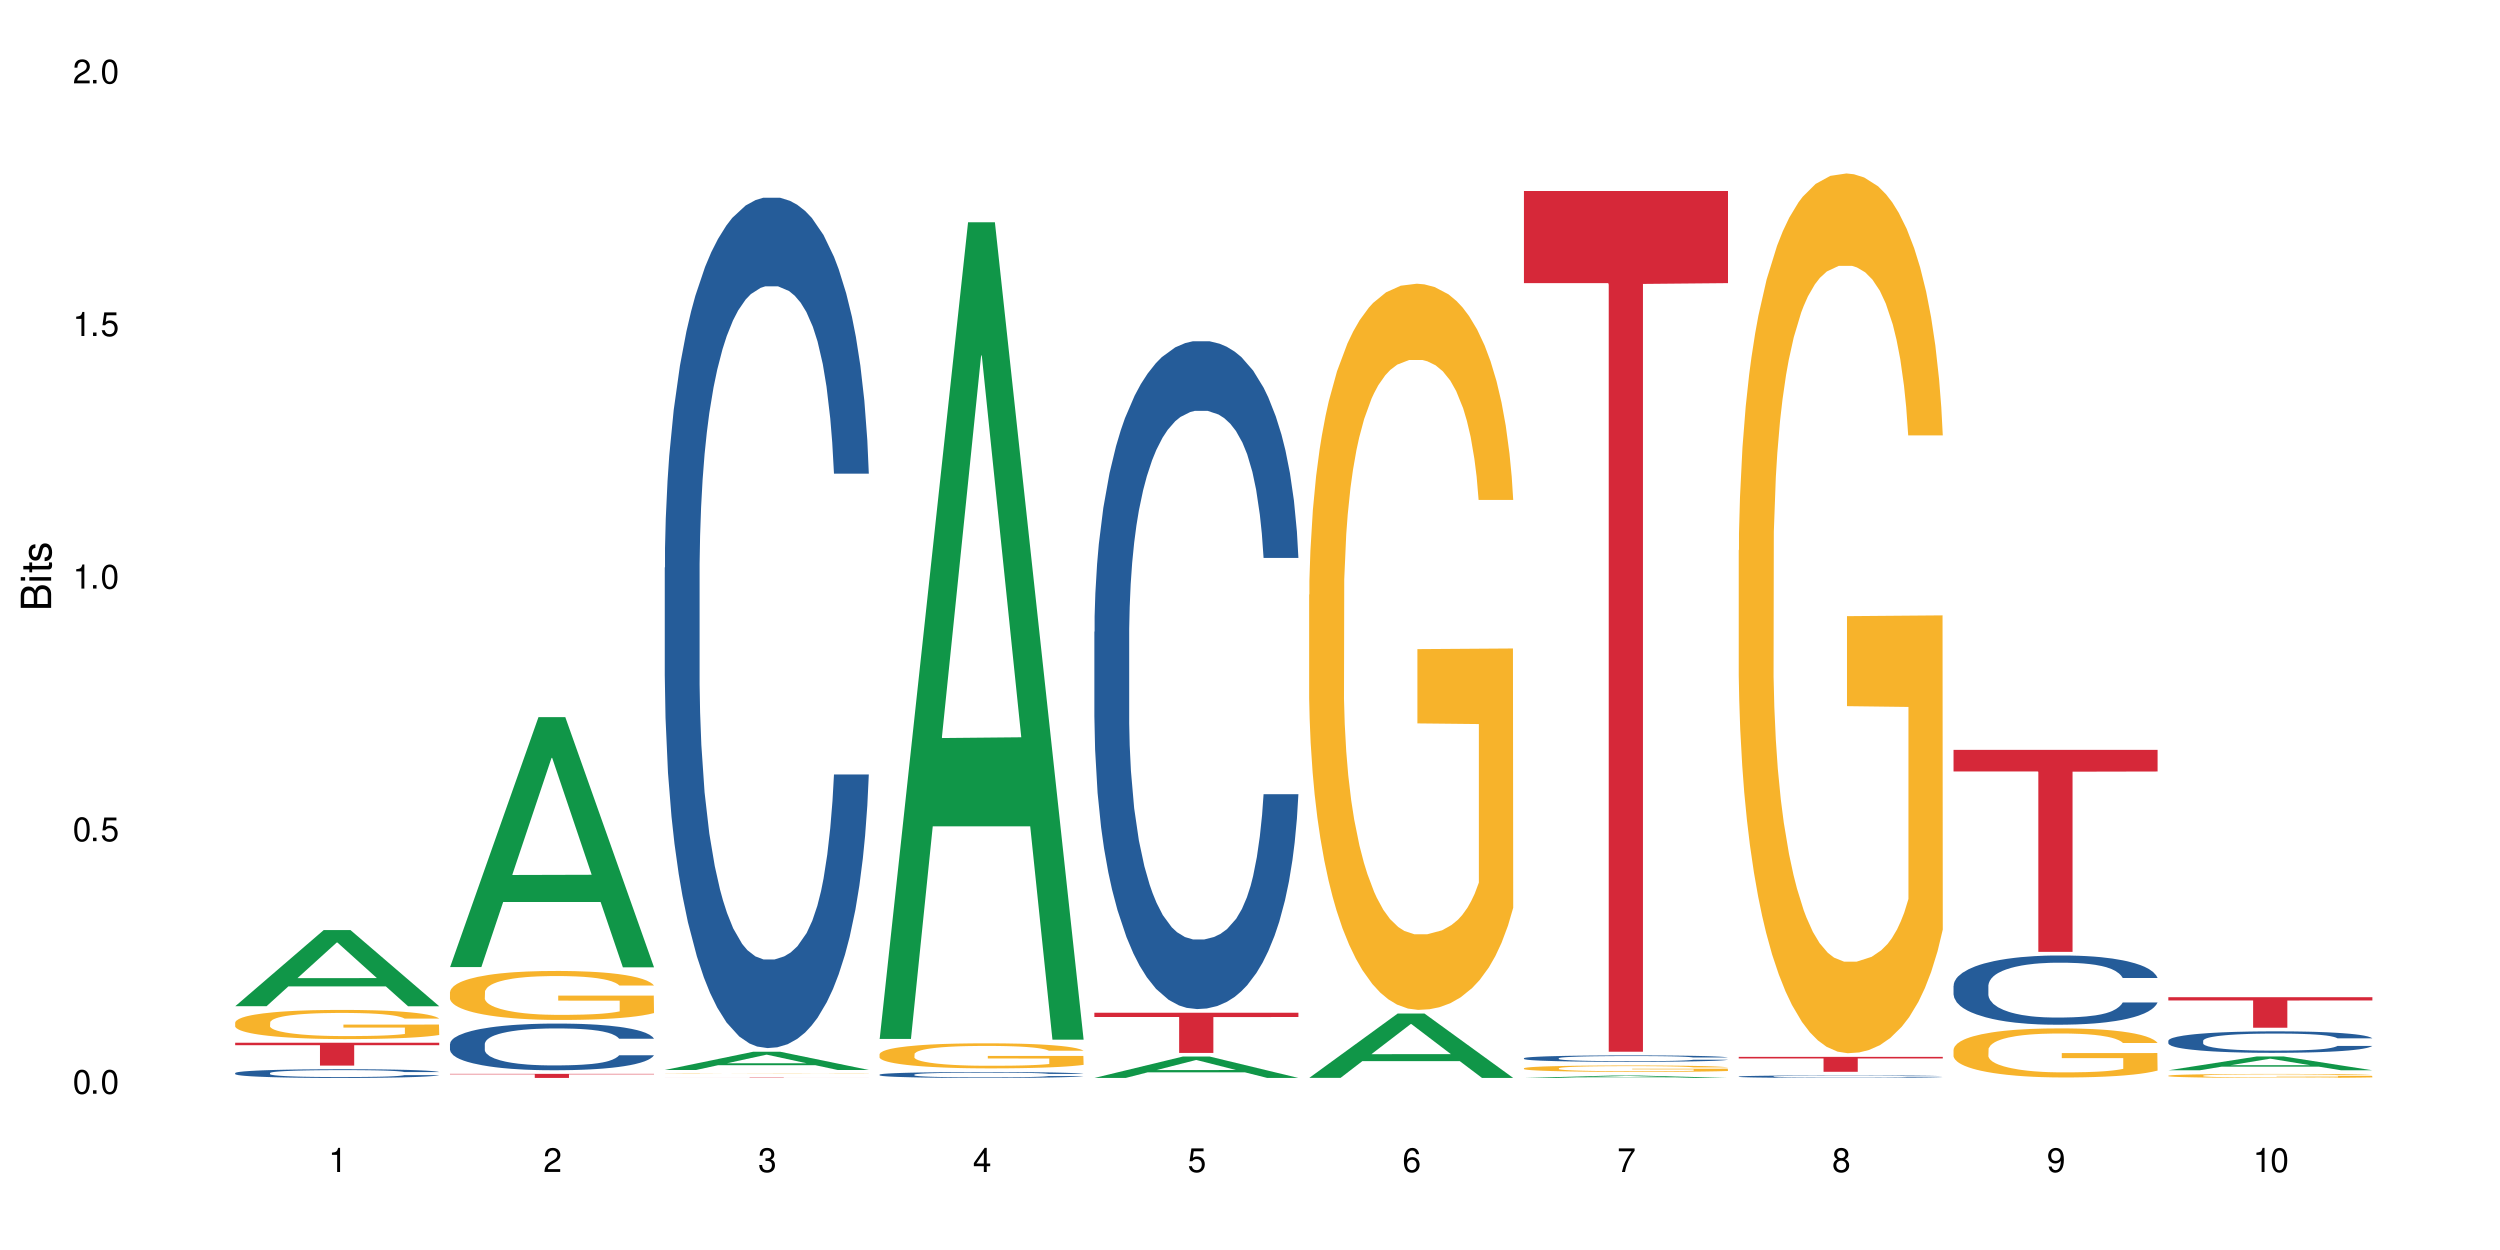 <?xml version="1.0" encoding="UTF-8"?>
<svg xmlns="http://www.w3.org/2000/svg" xmlns:xlink="http://www.w3.org/1999/xlink" width="720" height="360" viewBox="0 0 720 360">
<defs>
<g>
<g id="glyph-0-0">
</g>
<g id="glyph-0-1">
<path d="M 2.641 -6.938 C 2 -6.938 1.422 -6.656 1.078 -6.172 C 0.641 -5.562 0.406 -4.641 0.406 -3.359 C 0.406 -1.016 1.188 0.219 2.641 0.219 C 4.078 0.219 4.859 -1.016 4.859 -3.297 C 4.859 -4.641 4.656 -5.547 4.203 -6.172 C 3.844 -6.656 3.281 -6.938 2.641 -6.938 Z M 2.641 -6.188 C 3.547 -6.188 4 -5.25 4 -3.375 C 4 -1.406 3.562 -0.484 2.625 -0.484 C 1.734 -0.484 1.281 -1.438 1.281 -3.344 C 1.281 -5.25 1.734 -6.188 2.641 -6.188 Z M 2.641 -6.188 "/>
</g>
<g id="glyph-0-2">
<path d="M 1.828 -1 L 0.828 -1 L 0.828 0 L 1.828 0 Z M 1.828 -1 "/>
</g>
<g id="glyph-0-3">
<path d="M 4.562 -6.797 L 1.062 -6.797 L 0.547 -3.094 L 1.328 -3.094 C 1.719 -3.562 2.047 -3.734 2.578 -3.734 C 3.484 -3.734 4.062 -3.109 4.062 -2.094 C 4.062 -1.125 3.484 -0.531 2.578 -0.531 C 1.828 -0.531 1.375 -0.906 1.188 -1.672 L 0.328 -1.672 C 0.453 -1.109 0.547 -0.844 0.75 -0.594 C 1.125 -0.078 1.828 0.219 2.594 0.219 C 3.969 0.219 4.922 -0.781 4.922 -2.219 C 4.922 -3.562 4.031 -4.484 2.719 -4.484 C 2.25 -4.484 1.859 -4.359 1.469 -4.062 L 1.734 -5.969 L 4.562 -5.969 Z M 4.562 -6.797 "/>
</g>
<g id="glyph-0-4">
<path d="M 2.484 -4.938 L 2.484 0 L 3.328 0 L 3.328 -6.938 L 2.766 -6.938 C 2.469 -5.875 2.281 -5.734 0.984 -5.562 L 0.984 -4.938 Z M 2.484 -4.938 "/>
</g>
<g id="glyph-0-5">
<path d="M 4.859 -0.828 L 1.281 -0.828 C 1.359 -1.406 1.672 -1.781 2.5 -2.281 L 3.469 -2.828 C 4.406 -3.344 4.906 -4.062 4.906 -4.906 C 4.906 -5.484 4.672 -6.031 4.266 -6.406 C 3.859 -6.766 3.375 -6.938 2.719 -6.938 C 1.859 -6.938 1.219 -6.625 0.844 -6.031 C 0.609 -5.672 0.5 -5.234 0.484 -4.531 L 1.328 -4.531 C 1.359 -5.016 1.406 -5.281 1.531 -5.516 C 1.75 -5.938 2.188 -6.203 2.703 -6.203 C 3.469 -6.203 4.031 -5.641 4.031 -4.891 C 4.031 -4.344 3.719 -3.859 3.125 -3.516 L 2.234 -3 C 0.812 -2.172 0.406 -1.531 0.328 -0.016 L 4.859 -0.016 Z M 4.859 -0.828 "/>
</g>
<g id="glyph-0-6">
<path d="M 2.125 -3.188 L 2.578 -3.188 C 3.5 -3.188 3.984 -2.766 3.984 -1.922 C 3.984 -1.062 3.469 -0.531 2.594 -0.531 C 1.656 -0.531 1.203 -1 1.156 -2.016 L 0.312 -2.016 C 0.344 -1.453 0.438 -1.094 0.609 -0.781 C 0.953 -0.109 1.625 0.219 2.547 0.219 C 3.953 0.219 4.859 -0.625 4.859 -1.938 C 4.859 -2.828 4.516 -3.297 3.703 -3.594 C 4.344 -3.844 4.656 -4.328 4.656 -5.031 C 4.656 -6.219 3.875 -6.938 2.578 -6.938 C 1.203 -6.938 0.484 -6.172 0.453 -4.703 L 1.297 -4.703 C 1.312 -5.125 1.344 -5.359 1.453 -5.578 C 1.641 -5.969 2.062 -6.203 2.594 -6.203 C 3.344 -6.203 3.797 -5.75 3.797 -5 C 3.797 -4.516 3.609 -4.219 3.25 -4.047 C 3.016 -3.953 2.703 -3.922 2.125 -3.906 Z M 2.125 -3.188 "/>
</g>
<g id="glyph-0-7">
<path d="M 3.141 -1.672 L 3.141 0 L 3.984 0 L 3.984 -1.672 L 4.984 -1.672 L 4.984 -2.438 L 3.984 -2.438 L 3.984 -6.938 L 3.359 -6.938 L 0.266 -2.578 L 0.266 -1.672 Z M 3.141 -2.438 L 1 -2.438 L 3.141 -5.5 Z M 3.141 -2.438 "/>
</g>
<g id="glyph-0-8">
<path d="M 4.781 -5.125 C 4.609 -6.266 3.891 -6.938 2.844 -6.938 C 2.094 -6.938 1.422 -6.578 1.031 -5.953 C 0.594 -5.266 0.406 -4.422 0.406 -3.172 C 0.406 -2 0.578 -1.25 0.984 -0.641 C 1.359 -0.078 1.953 0.219 2.703 0.219 C 3.984 0.219 4.922 -0.75 4.922 -2.094 C 4.922 -3.375 4.062 -4.281 2.844 -4.281 C 2.172 -4.281 1.641 -4.031 1.281 -3.516 C 1.281 -5.234 1.828 -6.188 2.797 -6.188 C 3.391 -6.188 3.797 -5.797 3.938 -5.125 Z M 2.734 -3.531 C 3.547 -3.531 4.062 -2.953 4.062 -2.031 C 4.062 -1.156 3.484 -0.531 2.703 -0.531 C 1.922 -0.531 1.328 -1.188 1.328 -2.078 C 1.328 -2.938 1.906 -3.531 2.734 -3.531 Z M 2.734 -3.531 "/>
</g>
<g id="glyph-0-9">
<path d="M 4.984 -6.797 L 0.438 -6.797 L 0.438 -5.969 L 4.109 -5.969 C 2.5 -3.656 1.828 -2.234 1.328 0 L 2.219 0 C 2.594 -2.172 3.453 -4.047 4.984 -6.094 Z M 4.984 -6.797 "/>
</g>
<g id="glyph-0-10">
<path d="M 3.75 -3.656 C 4.469 -4.094 4.688 -4.438 4.688 -5.078 C 4.688 -6.172 3.844 -6.938 2.641 -6.938 C 1.438 -6.938 0.594 -6.172 0.594 -5.094 C 0.594 -4.438 0.812 -4.094 1.516 -3.656 C 0.734 -3.266 0.359 -2.703 0.359 -1.922 C 0.359 -0.656 1.281 0.219 2.641 0.219 C 3.984 0.219 4.922 -0.656 4.922 -1.922 C 4.922 -2.703 4.531 -3.266 3.75 -3.656 Z M 2.641 -6.188 C 3.359 -6.188 3.812 -5.75 3.812 -5.062 C 3.812 -4.406 3.344 -3.984 2.641 -3.984 C 1.922 -3.984 1.453 -4.406 1.453 -5.078 C 1.453 -5.75 1.922 -6.188 2.641 -6.188 Z M 2.641 -3.266 C 3.484 -3.266 4.062 -2.719 4.062 -1.906 C 4.062 -1.078 3.484 -0.531 2.625 -0.531 C 1.797 -0.531 1.219 -1.094 1.219 -1.906 C 1.219 -2.719 1.781 -3.266 2.641 -3.266 Z M 2.641 -3.266 "/>
</g>
<g id="glyph-0-11">
<path d="M 0.516 -1.578 C 0.672 -0.453 1.406 0.219 2.438 0.219 C 3.188 0.219 3.859 -0.141 4.266 -0.766 C 4.688 -1.453 4.891 -2.297 4.891 -3.547 C 4.891 -4.719 4.703 -5.453 4.312 -6.078 C 3.938 -6.641 3.344 -6.938 2.594 -6.938 C 1.297 -6.938 0.359 -5.969 0.359 -4.625 C 0.359 -3.344 1.234 -2.453 2.453 -2.453 C 3.094 -2.453 3.578 -2.672 4.016 -3.203 C 4 -1.484 3.469 -0.531 2.5 -0.531 C 1.906 -0.531 1.484 -0.906 1.359 -1.578 Z M 2.578 -6.203 C 3.375 -6.203 3.969 -5.531 3.969 -4.641 C 3.969 -3.797 3.391 -3.188 2.547 -3.188 C 1.734 -3.188 1.234 -3.766 1.234 -4.688 C 1.234 -5.562 1.797 -6.203 2.578 -6.203 Z M 2.578 -6.203 "/>
</g>
<g id="glyph-1-0">
</g>
<g id="glyph-1-1">
<path d="M 0 -0.953 L 0 -4.891 C 0 -5.719 -0.234 -6.344 -0.734 -6.797 C -1.188 -7.234 -1.812 -7.469 -2.5 -7.469 C -3.547 -7.469 -4.188 -7 -4.625 -5.875 C -4.984 -6.688 -5.625 -7.094 -6.531 -7.094 C -7.172 -7.094 -7.734 -6.859 -8.141 -6.391 C -8.562 -5.922 -8.75 -5.344 -8.75 -4.5 L -8.75 -0.953 Z M -4.984 -2.062 L -7.766 -2.062 L -7.766 -4.219 C -7.766 -4.844 -7.688 -5.203 -7.453 -5.5 C -7.219 -5.812 -6.859 -5.969 -6.375 -5.969 C -5.891 -5.969 -5.531 -5.812 -5.297 -5.5 C -5.062 -5.203 -4.984 -4.844 -4.984 -4.219 Z M -0.984 -2.062 L -4 -2.062 L -4 -4.781 C -4 -5.766 -3.438 -6.359 -2.484 -6.359 C -1.547 -6.359 -0.984 -5.766 -0.984 -4.781 Z M -0.984 -2.062 "/>
</g>
<g id="glyph-1-2">
<path d="M -6.281 -1.797 L -6.281 -0.797 L 0 -0.797 L 0 -1.797 Z M -8.75 -1.797 L -8.75 -0.797 L -7.484 -0.797 L -7.484 -1.797 Z M -8.75 -1.797 "/>
</g>
<g id="glyph-1-3">
<path d="M -6.281 -3.047 L -6.281 -2.016 L -8.016 -2.016 L -8.016 -1.016 L -6.281 -1.016 L -6.281 -0.172 L -5.469 -0.172 L -5.469 -1.016 L -0.719 -1.016 C -0.078 -1.016 0.281 -1.453 0.281 -2.234 C 0.281 -2.5 0.25 -2.719 0.188 -3.047 L -0.641 -3.047 C -0.609 -2.906 -0.594 -2.766 -0.594 -2.562 C -0.594 -2.141 -0.719 -2.016 -1.156 -2.016 L -5.469 -2.016 L -5.469 -3.047 Z M -6.281 -3.047 "/>
</g>
<g id="glyph-1-4">
<path d="M -4.531 -5.25 C -5.766 -5.25 -6.469 -4.422 -6.469 -2.969 C -6.469 -1.516 -5.719 -0.562 -4.547 -0.562 C -3.562 -0.562 -3.094 -1.062 -2.734 -2.562 L -2.516 -3.484 C -2.344 -4.188 -2.094 -4.469 -1.641 -4.469 C -1.047 -4.469 -0.641 -3.875 -0.641 -3 C -0.641 -2.453 -0.797 -2 -1.062 -1.75 C -1.25 -1.594 -1.422 -1.531 -1.875 -1.469 L -1.875 -0.406 C -0.422 -0.453 0.281 -1.266 0.281 -2.922 C 0.281 -4.5 -0.5 -5.516 -1.719 -5.516 C -2.656 -5.516 -3.172 -4.984 -3.469 -3.734 L -3.703 -2.766 C -3.891 -1.953 -4.156 -1.609 -4.594 -1.609 C -5.188 -1.609 -5.547 -2.125 -5.547 -2.938 C -5.547 -3.75 -5.203 -4.172 -4.531 -4.203 Z M -4.531 -5.25 "/>
</g>
</g>
</defs>
<rect x="-72" y="-36" width="864" height="432" fill="rgb(100%, 100%, 100%)" fill-opacity="1"/>
<path fill-rule="nonzero" fill="rgb(6.275%, 58.824%, 28.235%)" fill-opacity="1" d="M 67.73 289.785 L 67.793 289.762 L 93.223 267.867 L 100.945 267.867 L 126.5 289.805 L 117.52 289.805 L 111.117 284.078 L 83.051 284.078 L 76.773 289.785 L 67.73 289.785 L 85.75 281.711 L 108.543 281.688 L 97.176 271.449 L 97.051 271.43 L 96.926 271.492 L 85.688 281.688 L 85.75 281.711 Z M 67.73 289.785 "/>
<path fill-rule="nonzero" fill="rgb(14.51%, 36.078%, 60%)" fill-opacity="1" d="M 67.73 309.031 L 67.801 309.027 L 67.801 308.973 L 68.02 308.887 L 68.52 308.773 L 69.02 308.699 L 70.312 308.562 L 72.102 308.434 L 73.965 308.332 L 75.328 308.273 L 76.547 308.227 L 79.34 308.141 L 81.133 308.098 L 83.066 308.059 L 85.434 308.02 L 87.152 307.996 L 91.023 307.961 L 93.891 307.945 L 96.113 307.938 L 100.914 307.938 L 103.781 307.945 L 105.859 307.957 L 108.152 307.977 L 110.086 307.996 L 113.457 308.047 L 116.465 308.113 L 117.828 308.148 L 119.977 308.219 L 121.625 308.289 L 122.773 308.348 L 124.062 308.434 L 125.207 308.535 L 126.07 308.652 L 126.5 308.754 L 116.465 308.754 L 115.965 308.66 L 115.391 308.59 L 114.316 308.496 L 113.238 308.43 L 111.734 308.363 L 110.375 308.316 L 108.512 308.273 L 106.863 308.246 L 105.141 308.227 L 103.492 308.211 L 100.34 308.199 L 96.684 308.199 L 95.324 308.203 L 92.527 308.223 L 91.023 308.238 L 88.871 308.27 L 87.367 308.301 L 85.578 308.344 L 84.359 308.383 L 82.852 308.445 L 81.777 308.496 L 80.559 308.574 L 79.844 308.629 L 79.199 308.695 L 78.625 308.77 L 78.195 308.852 L 77.906 308.938 L 77.766 309.02 L 77.766 309.375 L 77.906 309.457 L 78.266 309.555 L 79.199 309.695 L 80.559 309.816 L 82.137 309.914 L 83.641 309.98 L 84.5 310.012 L 85.648 310.051 L 87.441 310.098 L 90.02 310.141 L 91.523 310.16 L 93.816 310.18 L 96.184 310.188 L 99.336 310.188 L 102.133 310.18 L 103.996 310.168 L 105.93 310.148 L 108.582 310.109 L 110.23 310.074 L 111.664 310.031 L 112.738 309.984 L 113.457 309.949 L 114.531 309.879 L 115.391 309.801 L 116.035 309.719 L 116.465 309.641 L 126.5 309.641 L 126.07 309.734 L 125.422 309.824 L 124.777 309.891 L 123.777 309.969 L 122.629 310.043 L 120.98 310.121 L 119.617 310.176 L 117.828 310.23 L 116.18 310.277 L 114.387 310.316 L 111.734 310.359 L 110.016 310.383 L 108.152 310.402 L 105.93 310.422 L 103.137 310.438 L 100.125 310.449 L 97.328 310.449 L 94.32 310.445 L 92.098 310.438 L 89.16 310.414 L 85.504 310.375 L 82.852 310.332 L 80.773 310.285 L 78.984 310.242 L 76.977 310.18 L 74.395 310.078 L 72.82 310 L 71.746 309.934 L 70.527 309.848 L 69.664 309.766 L 68.664 309.637 L 67.945 309.473 L 67.73 309.348 Z M 67.73 309.031 "/>
<path fill-rule="nonzero" fill="rgb(96.863%, 70.196%, 16.863%)" fill-opacity="1" d="M 67.73 294.453 L 67.801 294.445 L 67.801 294.293 L 68.09 293.945 L 68.805 293.469 L 69.738 293.078 L 70.742 292.77 L 71.387 292.609 L 72.461 292.379 L 73.395 292.211 L 75.758 291.863 L 78.77 291.543 L 80.418 291.402 L 82.281 291.273 L 84.93 291.129 L 86.148 291.074 L 89.875 290.949 L 94.105 290.875 L 98.762 290.852 L 100.914 290.859 L 103.852 290.891 L 107.863 290.973 L 110.16 291.051 L 111.949 291.129 L 113.812 291.227 L 116.105 291.383 L 118.258 291.566 L 119.977 291.75 L 121.695 291.98 L 123.129 292.227 L 124.348 292.496 L 125.422 292.816 L 126.07 293.086 L 126.5 293.355 L 116.535 293.355 L 115.965 293.086 L 115.32 292.879 L 114.242 292.625 L 113.168 292.441 L 112.094 292.297 L 110.086 292.094 L 108.367 291.973 L 106.215 291.863 L 104.137 291.797 L 101.773 291.75 L 100.34 291.734 L 96.543 291.734 L 93.102 291.789 L 91.094 291.848 L 89.66 291.91 L 87.656 292.027 L 86.438 292.117 L 85.719 292.18 L 83.57 292.418 L 82.137 292.633 L 81.348 292.777 L 80.344 293.008 L 79.629 293.219 L 78.84 293.523 L 78.41 293.754 L 77.836 294.277 L 77.766 295.66 L 77.98 295.953 L 78.41 296.266 L 78.984 296.543 L 79.844 296.836 L 80.703 297.059 L 82.207 297.359 L 83.496 297.559 L 84.5 297.688 L 86.438 297.895 L 87.227 297.965 L 89.09 298.102 L 91.023 298.211 L 93.387 298.301 L 95.18 298.348 L 98.047 298.387 L 101.703 298.387 L 106 298.34 L 108.727 298.281 L 110.59 298.219 L 111.809 298.164 L 113.312 298.078 L 114.387 298.004 L 115.391 297.918 L 116.609 297.789 L 116.609 295.953 L 98.906 295.945 L 98.906 295.082 L 126.426 295.074 L 126.5 298.078 L 124.992 298.289 L 123.129 298.488 L 121.34 298.641 L 119.477 298.77 L 116.824 298.918 L 114.672 299.008 L 111.375 299.117 L 108.367 299.188 L 105.215 299.23 L 102.418 299.254 L 99.121 299.262 L 96.184 299.246 L 93.031 299.203 L 90.52 299.141 L 88.227 299.062 L 85.934 298.965 L 83.066 298.801 L 81.203 298.672 L 79.27 298.512 L 77.336 298.316 L 75.613 298.109 L 74.469 297.949 L 73.32 297.766 L 72.102 297.535 L 70.957 297.273 L 70.098 297.035 L 69.309 296.766 L 68.734 296.512 L 68.16 296.168 L 67.875 295.891 L 67.73 295.652 Z M 67.73 294.453 "/>
<path fill-rule="nonzero" fill="rgb(83.922%, 15.686%, 22.353%)" fill-opacity="1" d="M 67.73 300.309 L 126.5 300.309 L 126.5 301.012 L 102.008 301.02 L 102.008 306.891 L 92.152 306.891 L 92.152 301.027 L 92.008 301.012 L 67.73 301.012 Z M 67.73 300.309 "/>
<path fill-rule="nonzero" fill="rgb(6.275%, 58.824%, 28.235%)" fill-opacity="1" d="M 129.594 278.52 L 129.656 278.449 L 155.082 206.531 L 162.805 206.531 L 188.359 278.586 L 179.383 278.586 L 172.977 259.777 L 144.91 259.777 L 138.633 278.52 L 129.594 278.52 L 147.613 251.996 L 170.402 251.93 L 159.039 218.305 L 158.914 218.234 L 158.789 218.438 L 147.547 251.93 L 147.613 251.996 Z M 129.594 278.52 "/>
<path fill-rule="nonzero" fill="rgb(14.51%, 36.078%, 60%)" fill-opacity="1" d="M 129.594 300.645 L 129.664 300.633 L 129.664 300.336 L 129.879 299.871 L 130.379 299.281 L 130.883 298.875 L 132.172 298.152 L 133.965 297.449 L 135.828 296.91 L 137.188 296.59 L 138.406 296.344 L 141.203 295.891 L 142.992 295.656 L 144.93 295.449 L 147.293 295.238 L 149.016 295.117 L 152.883 294.922 L 155.75 294.836 L 157.973 294.797 L 162.773 294.797 L 165.641 294.848 L 167.719 294.906 L 170.012 295.008 L 171.949 295.117 L 175.316 295.387 L 178.324 295.73 L 179.688 295.926 L 181.836 296.309 L 183.484 296.676 L 184.633 296.996 L 185.922 297.449 L 187.07 298.004 L 187.93 298.629 L 188.359 299.156 L 178.324 299.156 L 177.824 298.668 L 177.25 298.285 L 176.176 297.781 L 175.102 297.426 L 173.598 297.07 L 172.234 296.836 L 170.371 296.602 L 168.723 296.457 L 167.004 296.344 L 165.355 296.27 L 162.199 296.199 L 158.547 296.199 L 157.184 296.223 L 154.391 296.32 L 152.883 296.406 L 150.734 296.578 L 149.23 296.738 L 147.438 296.984 L 146.219 297.191 L 144.715 297.512 L 143.641 297.793 L 142.422 298.199 L 141.703 298.508 L 141.059 298.852 L 140.484 299.258 L 140.055 299.688 L 139.77 300.141 L 139.625 300.582 L 139.625 302.488 L 139.77 302.93 L 140.129 303.445 L 141.059 304.195 L 142.422 304.844 L 143.996 305.359 L 145.504 305.73 L 146.363 305.902 L 147.508 306.098 L 149.301 306.344 L 151.879 306.59 L 153.387 306.688 L 155.68 306.785 L 158.043 306.836 L 161.199 306.836 L 163.992 306.785 L 165.855 306.723 L 167.789 306.625 L 170.441 306.418 L 172.09 306.219 L 173.523 305.988 L 174.598 305.754 L 175.316 305.559 L 176.391 305.176 L 177.25 304.758 L 177.895 304.328 L 178.324 303.91 L 188.359 303.91 L 187.93 304.402 L 187.285 304.883 L 186.641 305.238 L 185.637 305.668 L 184.488 306.047 L 182.84 306.477 L 181.48 306.762 L 179.688 307.066 L 178.039 307.301 L 176.246 307.512 L 173.598 307.758 L 171.875 307.879 L 170.012 307.988 L 167.789 308.086 L 164.996 308.172 L 161.984 308.223 L 159.191 308.234 L 156.18 308.211 L 153.957 308.16 L 151.02 308.051 L 147.367 307.828 L 144.715 307.598 L 142.637 307.363 L 140.844 307.117 L 138.836 306.785 L 136.258 306.246 L 134.68 305.828 L 133.605 305.484 L 132.387 305.004 L 131.527 304.574 L 130.523 303.887 L 129.809 303.016 L 129.594 302.34 Z M 129.594 300.645 "/>
<path fill-rule="nonzero" fill="rgb(96.863%, 70.196%, 16.863%)" fill-opacity="1" d="M 129.594 285.68 L 129.664 285.668 L 129.664 285.41 L 129.949 284.828 L 130.668 284.027 L 131.598 283.371 L 132.602 282.855 L 133.246 282.586 L 134.32 282.199 L 135.254 281.914 L 137.617 281.332 L 140.629 280.793 L 142.277 280.559 L 144.141 280.34 L 146.793 280.098 L 148.012 280.004 L 151.738 279.801 L 155.965 279.672 L 160.625 279.633 L 162.773 279.645 L 165.711 279.695 L 169.727 279.84 L 172.02 279.969 L 173.812 280.098 L 175.676 280.262 L 177.969 280.52 L 180.117 280.832 L 181.836 281.141 L 183.559 281.527 L 184.992 281.941 L 186.211 282.391 L 187.285 282.934 L 187.93 283.383 L 188.359 283.836 L 178.398 283.836 L 177.824 283.383 L 177.18 283.035 L 176.105 282.609 L 175.031 282.301 L 173.953 282.055 L 171.949 281.719 L 170.227 281.516 L 168.078 281.332 L 166 281.219 L 163.633 281.141 L 162.199 281.113 L 158.402 281.113 L 154.961 281.203 L 152.957 281.309 L 151.523 281.41 L 149.516 281.605 L 148.297 281.758 L 147.582 281.863 L 145.43 282.262 L 143.996 282.625 L 143.207 282.867 L 142.207 283.254 L 141.488 283.602 L 140.699 284.117 L 140.27 284.504 L 139.695 285.383 L 139.625 287.703 L 139.84 288.195 L 140.27 288.723 L 140.844 289.188 L 141.703 289.676 L 142.562 290.051 L 144.07 290.555 L 145.359 290.887 L 146.363 291.109 L 148.297 291.457 L 149.086 291.57 L 150.949 291.805 L 152.883 291.984 L 155.25 292.141 L 157.039 292.215 L 159.906 292.281 L 163.562 292.281 L 167.863 292.203 L 170.586 292.102 L 172.449 291.996 L 173.668 291.906 L 175.172 291.766 L 176.246 291.637 L 177.25 291.496 L 178.469 291.273 L 178.469 288.195 L 160.766 288.18 L 160.766 286.738 L 188.289 286.723 L 188.359 291.766 L 186.855 292.113 L 184.992 292.449 L 183.199 292.707 L 181.336 292.926 L 178.684 293.172 L 176.535 293.324 L 173.238 293.508 L 170.227 293.621 L 167.074 293.699 L 164.277 293.738 L 160.984 293.75 L 158.043 293.727 L 154.891 293.648 L 152.383 293.543 L 150.09 293.414 L 147.797 293.25 L 144.93 292.977 L 143.066 292.758 L 141.129 292.488 L 139.195 292.164 L 137.477 291.816 L 136.328 291.547 L 135.184 291.238 L 133.965 290.852 L 132.816 290.41 L 131.957 290.012 L 131.168 289.559 L 130.594 289.137 L 130.023 288.555 L 129.734 288.09 L 129.594 287.691 Z M 129.594 285.68 "/>
<path fill-rule="nonzero" fill="rgb(83.922%, 15.686%, 22.353%)" fill-opacity="1" d="M 129.594 309.281 L 188.359 309.281 L 188.359 309.406 L 163.867 309.406 L 163.867 310.449 L 154.012 310.449 L 154.012 309.41 L 153.871 309.406 L 129.594 309.406 Z M 129.594 309.281 "/>
<path fill-rule="nonzero" fill="rgb(6.275%, 58.824%, 28.235%)" fill-opacity="1" d="M 191.453 308.152 L 191.516 308.148 L 216.945 302.895 L 224.668 302.895 L 250.219 308.156 L 241.242 308.156 L 234.84 306.785 L 206.773 306.785 L 200.492 308.152 L 191.453 308.152 L 209.473 306.215 L 232.266 306.211 L 220.898 303.758 L 220.773 303.75 L 220.648 303.766 L 209.41 306.211 L 209.473 306.215 Z M 191.453 308.152 "/>
<path fill-rule="nonzero" fill="rgb(14.51%, 36.078%, 60%)" fill-opacity="1" d="M 191.453 163.5 L 191.523 163.277 L 191.523 157.906 L 191.738 149.398 L 192.242 138.652 L 192.742 131.266 L 194.031 118.055 L 195.824 105.297 L 197.688 95.445 L 199.051 89.625 L 200.27 85.148 L 203.062 76.863 L 204.855 72.613 L 206.789 68.805 L 209.156 65 L 210.875 62.762 L 214.746 59.18 L 217.613 57.613 L 219.832 56.941 L 224.637 56.941 L 227.5 57.836 L 229.582 58.957 L 231.875 60.746 L 233.809 62.762 L 237.176 67.688 L 240.188 73.953 L 241.547 77.535 L 243.699 84.477 L 245.348 91.191 L 246.492 97.012 L 247.785 105.297 L 248.93 115.371 L 249.789 126.789 L 250.219 136.414 L 240.188 136.414 L 239.684 127.457 L 239.113 120.52 L 238.035 111.34 L 236.961 104.848 L 235.457 98.355 L 234.094 94.102 L 232.23 89.848 L 230.582 87.164 L 228.863 85.148 L 227.215 83.805 L 224.062 82.461 L 220.406 82.461 L 219.043 82.91 L 216.25 84.699 L 214.746 86.266 L 212.594 89.402 L 211.09 92.312 L 209.297 96.789 L 208.078 100.594 L 206.574 106.414 L 205.5 111.562 L 204.281 118.953 L 203.566 124.547 L 202.918 130.816 L 202.348 138.203 L 201.918 146.039 L 201.629 154.324 L 201.484 162.383 L 201.484 197.082 L 201.629 205.141 L 201.988 214.543 L 202.918 228.199 L 204.281 240.062 L 205.859 249.465 L 207.363 256.184 L 208.223 259.316 L 209.371 262.898 L 211.16 267.375 L 213.742 271.852 L 215.246 273.645 L 217.539 275.434 L 219.906 276.328 L 223.059 276.328 L 225.852 275.434 L 227.715 274.316 L 229.652 272.523 L 232.305 268.719 L 233.953 265.137 L 235.387 260.883 L 236.461 256.629 L 237.176 253.047 L 238.254 246.109 L 239.113 238.496 L 239.758 230.66 L 240.188 223.051 L 250.219 223.051 L 249.789 232.004 L 249.145 240.734 L 248.5 247.227 L 247.496 255.062 L 246.352 262.004 L 244.703 269.836 L 243.34 274.988 L 241.547 280.582 L 239.898 284.836 L 238.109 288.641 L 235.457 293.121 L 233.738 295.359 L 231.875 297.371 L 229.652 299.164 L 226.855 300.73 L 223.848 301.625 L 221.051 301.852 L 218.043 301.402 L 215.82 300.508 L 212.883 298.492 L 209.227 294.461 L 206.574 290.211 L 204.496 285.957 L 202.703 281.48 L 200.699 275.434 L 198.117 265.586 L 196.543 257.973 L 195.465 251.703 L 194.246 242.973 L 193.387 235.137 L 192.383 222.602 L 191.668 206.707 L 191.453 194.395 Z M 191.453 163.5 "/>
<path fill-rule="nonzero" fill="rgb(96.863%, 70.196%, 16.863%)" fill-opacity="1" d="M 191.453 309.246 L 191.523 309.246 L 191.523 309.242 L 191.812 309.238 L 192.527 309.234 L 193.461 309.23 L 194.461 309.227 L 195.109 309.223 L 196.184 309.223 L 197.113 309.219 L 199.48 309.215 L 202.488 309.211 L 204.137 309.211 L 206 309.207 L 209.871 309.207 L 213.598 309.203 L 231.586 309.203 L 233.879 309.207 L 237.535 309.207 L 239.828 309.211 L 241.98 309.211 L 243.699 309.215 L 245.418 309.215 L 246.852 309.219 L 248.07 309.223 L 249.145 309.227 L 249.789 309.23 L 250.219 309.234 L 240.258 309.234 L 239.684 309.23 L 239.039 309.227 L 237.965 309.223 L 236.891 309.223 L 235.816 309.219 L 233.809 309.219 L 232.09 309.215 L 213.383 309.215 L 211.375 309.219 L 209.441 309.219 L 207.293 309.223 L 205.859 309.223 L 205.07 309.227 L 204.066 309.23 L 203.348 309.23 L 202.562 309.234 L 202.133 309.238 L 201.559 309.242 L 201.484 309.262 L 201.703 309.266 L 202.133 309.27 L 202.703 309.27 L 203.566 309.273 L 204.426 309.277 L 205.93 309.281 L 207.219 309.281 L 208.223 309.285 L 210.156 309.289 L 214.746 309.289 L 217.109 309.293 L 234.309 309.293 L 235.527 309.289 L 239.113 309.289 L 240.332 309.285 L 240.332 309.266 L 222.629 309.266 L 222.629 309.254 L 250.148 309.254 L 250.219 309.289 L 248.715 309.293 L 246.852 309.293 L 245.059 309.297 L 243.195 309.297 L 240.547 309.301 L 232.09 309.301 L 228.934 309.305 L 216.75 309.305 L 214.242 309.301 L 209.656 309.301 L 206.789 309.297 L 204.926 309.297 L 202.992 309.293 L 201.055 309.293 L 199.336 309.289 L 198.191 309.289 L 197.043 309.285 L 195.824 309.281 L 194.68 309.281 L 193.816 309.277 L 193.031 309.273 L 191.883 309.266 L 191.598 309.262 L 191.453 309.262 Z M 191.453 309.246 "/>
<path fill-rule="nonzero" fill="rgb(83.922%, 15.686%, 22.353%)" fill-opacity="1" d="M 191.453 310.352 L 250.219 310.352 L 250.219 310.359 L 225.727 310.359 L 225.727 310.449 L 215.875 310.449 L 215.875 310.359 L 191.453 310.359 Z M 191.453 310.352 "/>
<path fill-rule="nonzero" fill="rgb(6.275%, 58.824%, 28.235%)" fill-opacity="1" d="M 253.312 299.207 L 253.375 298.984 L 278.805 64.008 L 286.527 64.008 L 312.082 299.426 L 303.102 299.426 L 296.699 237.977 L 268.633 237.977 L 262.355 299.207 L 253.312 299.207 L 271.332 212.555 L 294.125 212.332 L 282.762 102.473 L 282.633 102.25 L 282.508 102.914 L 271.27 212.332 L 271.332 212.555 Z M 253.312 299.207 "/>
<path fill-rule="nonzero" fill="rgb(14.51%, 36.078%, 60%)" fill-opacity="1" d="M 253.312 309.484 L 253.387 309.484 L 253.387 309.445 L 253.602 309.387 L 254.102 309.312 L 254.605 309.258 L 255.895 309.168 L 257.684 309.078 L 259.547 309.008 L 260.91 308.969 L 262.129 308.938 L 264.922 308.879 L 266.715 308.852 L 268.652 308.824 L 271.016 308.797 L 272.734 308.781 L 276.605 308.758 L 279.473 308.746 L 281.695 308.742 L 286.496 308.742 L 289.363 308.746 L 291.441 308.754 L 293.734 308.766 L 295.668 308.781 L 299.039 308.816 L 302.047 308.859 L 303.41 308.883 L 305.559 308.934 L 307.207 308.98 L 308.355 309.02 L 309.645 309.078 L 310.793 309.148 L 311.652 309.227 L 312.082 309.297 L 302.047 309.297 L 301.547 309.234 L 300.973 309.184 L 299.898 309.121 L 298.824 309.074 L 297.316 309.031 L 295.957 309 L 294.094 308.969 L 292.445 308.953 L 290.723 308.938 L 289.074 308.93 L 285.922 308.918 L 282.266 308.918 L 280.906 308.922 L 278.109 308.934 L 276.605 308.945 L 274.457 308.969 L 272.949 308.988 L 271.16 309.02 L 269.941 309.047 L 268.434 309.086 L 267.359 309.121 L 266.141 309.172 L 265.426 309.211 L 264.781 309.258 L 264.207 309.309 L 263.777 309.363 L 263.492 309.422 L 263.348 309.477 L 263.348 309.719 L 263.492 309.773 L 263.848 309.84 L 264.781 309.938 L 266.141 310.02 L 267.719 310.086 L 269.223 310.133 L 270.082 310.152 L 271.23 310.18 L 273.023 310.211 L 275.602 310.242 L 277.105 310.254 L 279.402 310.266 L 281.766 310.273 L 284.918 310.273 L 287.715 310.266 L 289.578 310.258 L 291.512 310.246 L 294.164 310.219 L 295.812 310.195 L 297.246 310.164 L 298.32 310.133 L 299.039 310.109 L 300.113 310.062 L 300.973 310.008 L 301.617 309.953 L 302.047 309.898 L 312.082 309.898 L 311.652 309.961 L 311.008 310.023 L 310.363 310.07 L 309.359 310.125 L 308.211 310.172 L 306.562 310.227 L 305.203 310.262 L 303.41 310.301 L 301.762 310.332 L 299.969 310.359 L 297.316 310.391 L 295.598 310.406 L 293.734 310.418 L 291.512 310.43 L 288.719 310.441 L 285.707 310.449 L 282.914 310.449 L 279.902 310.445 L 277.68 310.441 L 274.742 310.426 L 271.086 310.398 L 268.434 310.367 L 266.355 310.34 L 264.566 310.309 L 262.559 310.266 L 259.98 310.195 L 258.402 310.145 L 257.328 310.102 L 256.109 310.039 L 255.25 309.984 L 254.246 309.898 L 253.527 309.785 L 253.312 309.699 Z M 253.312 309.484 "/>
<path fill-rule="nonzero" fill="rgb(96.863%, 70.196%, 16.863%)" fill-opacity="1" d="M 253.312 303.566 L 253.387 303.559 L 253.387 303.426 L 253.672 303.129 L 254.387 302.723 L 255.32 302.387 L 256.324 302.121 L 256.969 301.984 L 258.043 301.785 L 258.977 301.641 L 261.34 301.344 L 264.352 301.066 L 266 300.949 L 267.863 300.836 L 270.516 300.711 L 271.73 300.664 L 275.461 300.559 L 279.688 300.492 L 284.348 300.473 L 286.496 300.48 L 289.434 300.504 L 293.449 300.578 L 295.742 300.645 L 297.531 300.711 L 299.395 300.797 L 301.691 300.926 L 303.84 301.086 L 305.559 301.242 L 307.281 301.441 L 308.715 301.652 L 309.93 301.883 L 311.008 302.16 L 311.652 302.391 L 312.082 302.621 L 302.121 302.621 L 301.547 302.391 L 300.902 302.215 L 299.824 301.996 L 298.75 301.836 L 297.676 301.711 L 295.668 301.539 L 293.949 301.434 L 291.801 301.344 L 289.723 301.285 L 287.355 301.242 L 285.922 301.23 L 282.125 301.23 L 278.684 301.277 L 276.676 301.328 L 275.242 301.383 L 273.238 301.48 L 272.02 301.562 L 271.301 301.613 L 269.152 301.816 L 267.719 302.004 L 266.93 302.129 L 265.926 302.324 L 265.211 302.504 L 264.422 302.766 L 263.992 302.965 L 263.418 303.414 L 263.348 304.602 L 263.562 304.852 L 263.992 305.121 L 264.566 305.359 L 265.426 305.609 L 266.285 305.801 L 267.789 306.059 L 269.082 306.23 L 270.082 306.344 L 272.02 306.52 L 272.809 306.578 L 274.672 306.699 L 276.605 306.789 L 278.973 306.871 L 280.762 306.91 L 283.629 306.941 L 287.285 306.941 L 291.586 306.902 L 294.309 306.852 L 296.172 306.797 L 297.391 306.75 L 298.895 306.68 L 299.969 306.613 L 300.973 306.539 L 302.191 306.43 L 302.191 304.852 L 284.488 304.844 L 284.488 304.105 L 312.008 304.102 L 312.082 306.68 L 310.578 306.855 L 308.715 307.027 L 306.922 307.16 L 305.059 307.273 L 302.406 307.398 L 300.258 307.477 L 296.961 307.57 L 293.949 307.629 L 290.797 307.668 L 288 307.688 L 284.703 307.695 L 281.766 307.68 L 278.613 307.641 L 276.105 307.59 L 273.812 307.523 L 271.516 307.438 L 268.652 307.297 L 266.789 307.188 L 264.852 307.047 L 262.918 306.883 L 261.195 306.703 L 260.051 306.566 L 258.902 306.406 L 257.684 306.211 L 256.539 305.984 L 255.68 305.781 L 254.891 305.551 L 254.316 305.332 L 253.742 305.035 L 253.457 304.801 L 253.312 304.594 Z M 253.312 303.566 "/>
<path fill-rule="nonzero" fill="rgb(6.275%, 58.824%, 28.235%)" fill-opacity="1" d="M 315.176 310.445 L 315.238 310.438 L 340.664 304.285 L 348.387 304.285 L 373.941 310.449 L 364.965 310.449 L 358.559 308.84 L 330.496 308.84 L 324.215 310.445 L 315.176 310.445 L 333.195 308.176 L 355.984 308.168 L 344.621 305.293 L 344.496 305.285 L 344.371 305.305 L 333.133 308.168 L 333.195 308.176 Z M 315.176 310.445 "/>
<path fill-rule="nonzero" fill="rgb(14.51%, 36.078%, 60%)" fill-opacity="1" d="M 315.176 181.965 L 315.246 181.789 L 315.246 177.57 L 315.461 170.891 L 315.961 162.449 L 316.465 156.648 L 317.754 146.277 L 319.547 136.254 L 321.41 128.52 L 322.77 123.949 L 323.988 120.434 L 326.785 113.926 L 328.578 110.586 L 330.512 107.598 L 332.875 104.609 L 334.598 102.852 L 338.465 100.039 L 341.332 98.809 L 343.555 98.281 L 348.355 98.281 L 351.223 98.984 L 353.301 99.863 L 355.594 101.27 L 357.531 102.852 L 360.898 106.719 L 363.91 111.641 L 365.27 114.453 L 367.422 119.906 L 369.07 125.18 L 370.215 129.75 L 371.504 136.254 L 372.652 144.168 L 373.512 153.133 L 373.941 160.691 L 363.91 160.691 L 363.406 153.66 L 362.832 148.211 L 361.758 141.004 L 360.684 135.902 L 359.18 130.805 L 357.816 127.465 L 355.953 124.125 L 354.305 122.016 L 352.586 120.434 L 350.938 119.379 L 347.785 118.324 L 344.129 118.324 L 342.766 118.676 L 339.973 120.082 L 338.465 121.312 L 336.316 123.773 L 334.812 126.059 L 333.02 129.574 L 331.801 132.562 L 330.297 137.133 L 329.223 141.18 L 328.004 146.98 L 327.285 151.375 L 326.641 156.297 L 326.066 162.098 L 325.637 168.254 L 325.352 174.758 L 325.207 181.086 L 325.207 208.336 L 325.352 214.668 L 325.711 222.051 L 326.641 232.773 L 328.004 242.094 L 329.578 249.477 L 331.086 254.75 L 331.945 257.211 L 333.09 260.023 L 334.883 263.543 L 337.465 267.059 L 338.969 268.465 L 341.262 269.871 L 343.625 270.574 L 346.781 270.574 L 349.574 269.871 L 351.438 268.992 L 353.375 267.586 L 356.023 264.598 L 357.672 261.785 L 359.105 258.441 L 360.184 255.102 L 360.898 252.289 L 361.973 246.84 L 362.832 240.863 L 363.48 234.707 L 363.91 228.73 L 373.941 228.73 L 373.512 235.762 L 372.867 242.621 L 372.223 247.719 L 371.219 253.871 L 370.07 259.32 L 368.422 265.477 L 367.062 269.52 L 365.27 273.914 L 363.621 277.254 L 361.832 280.242 L 359.18 283.758 L 357.457 285.52 L 355.594 287.102 L 353.375 288.508 L 350.578 289.738 L 347.57 290.441 L 344.773 290.617 L 341.762 290.266 L 339.543 289.562 L 336.602 287.98 L 332.949 284.812 L 330.297 281.473 L 328.219 278.133 L 326.426 274.617 L 324.418 269.871 L 321.84 262.137 L 320.262 256.156 L 319.188 251.234 L 317.969 244.379 L 317.109 238.227 L 316.105 228.379 L 315.391 215.898 L 315.176 206.227 Z M 315.176 181.965 "/>
<path fill-rule="nonzero" fill="rgb(83.922%, 15.686%, 22.353%)" fill-opacity="1" d="M 315.176 291.664 L 373.941 291.664 L 373.941 292.902 L 349.449 292.914 L 349.449 303.238 L 339.594 303.238 L 339.594 292.922 L 339.453 292.902 L 315.176 292.902 Z M 315.176 291.664 "/>
<path fill-rule="nonzero" fill="rgb(6.275%, 58.824%, 28.235%)" fill-opacity="1" d="M 377.035 310.434 L 377.098 310.414 L 402.527 291.898 L 410.25 291.898 L 435.805 310.449 L 426.824 310.449 L 420.422 305.609 L 392.355 305.609 L 386.078 310.434 L 377.035 310.434 L 395.055 303.605 L 417.848 303.586 L 406.48 294.93 L 406.355 294.91 L 406.23 294.965 L 394.992 303.586 L 395.055 303.605 Z M 377.035 310.434 "/>
<path fill-rule="nonzero" fill="rgb(96.863%, 70.196%, 16.863%)" fill-opacity="1" d="M 377.035 171.285 L 377.105 171.098 L 377.105 167.277 L 377.395 158.68 L 378.109 146.84 L 379.043 137.098 L 380.047 129.457 L 380.691 125.449 L 381.766 119.719 L 382.695 115.516 L 385.062 106.922 L 388.07 98.898 L 389.719 95.461 L 391.582 92.215 L 394.234 88.586 L 395.453 87.246 L 399.18 84.191 L 403.41 82.281 L 408.066 81.707 L 410.219 81.898 L 413.156 82.664 L 417.168 84.766 L 419.461 86.676 L 421.254 88.586 L 423.117 91.066 L 425.41 94.887 L 427.562 99.473 L 429.281 104.055 L 431 109.785 L 432.434 115.898 L 433.652 122.582 L 434.727 130.605 L 435.375 137.289 L 435.805 143.973 L 425.84 143.973 L 425.27 137.289 L 424.621 132.133 L 423.547 125.828 L 422.473 121.246 L 421.398 117.617 L 419.391 112.652 L 417.672 109.594 L 415.52 106.922 L 413.441 105.203 L 411.078 104.055 L 409.645 103.672 L 405.848 103.672 L 402.406 105.012 L 400.398 106.539 L 398.965 108.066 L 396.961 110.93 L 395.742 113.223 L 395.023 114.75 L 392.875 120.672 L 391.441 126.02 L 390.652 129.648 L 389.648 135.379 L 388.934 140.535 L 388.145 148.176 L 387.715 153.906 L 387.141 166.895 L 387.07 201.273 L 387.285 208.531 L 387.715 216.363 L 388.289 223.238 L 389.148 230.496 L 390.008 236.035 L 391.512 243.484 L 392.801 248.449 L 393.805 251.699 L 395.742 256.855 L 396.527 258.574 L 398.391 262.012 L 400.328 264.684 L 402.691 266.977 L 404.484 268.125 L 407.352 269.078 L 411.008 269.078 L 415.305 267.934 L 418.031 266.402 L 419.895 264.875 L 421.109 263.539 L 422.617 261.438 L 423.691 259.527 L 424.695 257.426 L 425.914 254.18 L 425.914 208.531 L 408.211 208.34 L 408.211 186.949 L 435.73 186.758 L 435.805 261.438 L 434.297 266.594 L 432.434 271.562 L 430.645 275.383 L 428.781 278.629 L 426.129 282.258 L 423.977 284.551 L 420.68 287.223 L 417.672 288.941 L 414.52 290.09 L 411.723 290.66 L 408.426 290.852 L 405.488 290.469 L 402.336 289.324 L 399.824 287.797 L 397.531 285.887 L 395.238 283.402 L 392.371 279.391 L 390.508 276.145 L 388.574 272.133 L 386.641 267.359 L 384.918 262.203 L 383.773 258.191 L 382.625 253.605 L 381.406 247.879 L 380.262 241.383 L 379.398 235.461 L 378.613 228.777 L 378.039 222.477 L 377.465 213.879 L 377.18 207.004 L 377.035 201.082 Z M 377.035 171.285 "/>
<path fill-rule="nonzero" fill="rgb(6.275%, 58.824%, 28.235%)" fill-opacity="1" d="M 438.895 310.449 L 438.957 310.449 L 464.387 309.754 L 472.109 309.754 L 497.664 310.449 L 488.688 310.449 L 482.281 310.27 L 454.215 310.27 L 447.938 310.449 L 438.895 310.449 L 456.914 310.195 L 479.707 310.191 L 468.344 309.867 L 468.219 309.867 L 468.09 309.871 L 456.852 310.191 L 456.914 310.195 Z M 438.895 310.449 "/>
<path fill-rule="nonzero" fill="rgb(14.51%, 36.078%, 60%)" fill-opacity="1" d="M 438.895 304.758 L 438.969 304.758 L 438.969 304.719 L 439.184 304.652 L 439.684 304.57 L 440.188 304.516 L 441.477 304.414 L 443.27 304.32 L 445.133 304.242 L 446.492 304.199 L 447.711 304.168 L 450.508 304.102 L 452.297 304.07 L 454.234 304.043 L 456.598 304.012 L 458.316 303.996 L 462.188 303.969 L 465.055 303.957 L 467.277 303.953 L 472.078 303.953 L 474.945 303.961 L 477.023 303.969 L 479.316 303.98 L 481.254 303.996 L 484.621 304.035 L 487.629 304.082 L 488.992 304.109 L 491.141 304.16 L 492.789 304.211 L 493.938 304.258 L 495.227 304.32 L 496.375 304.395 L 497.234 304.48 L 497.664 304.555 L 487.629 304.555 L 487.129 304.488 L 486.555 304.434 L 485.48 304.363 L 484.406 304.316 L 482.898 304.266 L 481.539 304.234 L 479.676 304.203 L 478.027 304.18 L 476.309 304.168 L 474.66 304.156 L 471.504 304.145 L 467.852 304.145 L 466.488 304.148 L 463.691 304.164 L 462.188 304.176 L 460.039 304.199 L 458.535 304.219 L 456.742 304.254 L 455.523 304.281 L 454.02 304.328 L 452.941 304.367 L 451.727 304.422 L 451.008 304.465 L 450.363 304.512 L 449.789 304.566 L 449.359 304.629 L 449.074 304.691 L 448.93 304.75 L 448.93 305.016 L 449.074 305.074 L 449.43 305.145 L 450.363 305.25 L 451.727 305.34 L 453.301 305.41 L 454.805 305.461 L 455.668 305.484 L 456.812 305.512 L 458.605 305.547 L 461.184 305.582 L 462.691 305.594 L 464.984 305.609 L 467.348 305.613 L 470.5 305.613 L 473.297 305.609 L 475.16 305.598 L 477.094 305.586 L 479.746 305.559 L 481.395 305.531 L 482.828 305.496 L 483.902 305.465 L 484.621 305.438 L 485.695 305.387 L 486.555 305.328 L 487.199 305.27 L 487.629 305.211 L 497.664 305.211 L 497.234 305.277 L 496.59 305.344 L 495.945 305.395 L 494.941 305.453 L 493.793 305.508 L 492.145 305.566 L 490.785 305.605 L 488.992 305.648 L 487.344 305.68 L 485.551 305.707 L 482.898 305.742 L 481.18 305.758 L 479.316 305.773 L 477.094 305.789 L 474.301 305.801 L 471.289 305.805 L 468.496 305.809 L 465.484 305.805 L 463.262 305.797 L 460.324 305.781 L 456.668 305.75 L 454.02 305.719 L 451.941 305.688 L 450.148 305.652 L 448.141 305.609 L 445.562 305.531 L 443.984 305.477 L 442.91 305.43 L 441.691 305.363 L 440.832 305.301 L 439.828 305.207 L 439.109 305.086 L 438.895 304.992 Z M 438.895 304.758 "/>
<path fill-rule="nonzero" fill="rgb(96.863%, 70.196%, 16.863%)" fill-opacity="1" d="M 438.895 307.648 L 438.969 307.648 L 438.969 307.613 L 439.254 307.535 L 439.973 307.434 L 440.902 307.344 L 441.906 307.277 L 442.551 307.242 L 443.625 307.191 L 444.559 307.152 L 446.922 307.078 L 449.934 307.008 L 451.582 306.977 L 453.445 306.945 L 456.098 306.914 L 457.316 306.902 L 461.043 306.875 L 465.27 306.859 L 469.93 306.855 L 472.078 306.855 L 475.016 306.863 L 479.031 306.883 L 481.324 306.898 L 483.117 306.914 L 484.98 306.938 L 487.273 306.973 L 489.422 307.012 L 491.141 307.051 L 492.863 307.102 L 494.297 307.156 L 495.516 307.215 L 496.59 307.289 L 497.234 307.348 L 497.664 307.406 L 487.703 307.406 L 487.129 307.348 L 486.484 307.301 L 485.41 307.246 L 484.332 307.203 L 483.258 307.172 L 481.254 307.129 L 479.531 307.102 L 477.383 307.078 L 475.305 307.062 L 472.938 307.051 L 471.504 307.047 L 467.707 307.047 L 464.266 307.062 L 462.262 307.074 L 460.828 307.086 L 458.82 307.113 L 457.602 307.133 L 456.887 307.148 L 454.734 307.199 L 453.301 307.246 L 452.512 307.277 L 451.512 307.328 L 450.793 307.375 L 450.004 307.445 L 449.574 307.496 L 449 307.609 L 448.93 307.914 L 449.145 307.98 L 449.574 308.047 L 450.148 308.109 L 451.008 308.176 L 451.867 308.223 L 453.375 308.289 L 454.664 308.332 L 455.668 308.363 L 457.602 308.406 L 458.391 308.422 L 460.254 308.453 L 462.188 308.477 L 464.555 308.496 L 466.344 308.508 L 469.211 308.516 L 472.867 308.516 L 477.168 308.508 L 479.891 308.492 L 481.754 308.48 L 482.973 308.469 L 484.477 308.449 L 485.551 308.43 L 486.555 308.414 L 487.773 308.383 L 487.773 307.98 L 470.07 307.977 L 470.07 307.789 L 497.594 307.785 L 497.664 308.449 L 496.16 308.492 L 494.297 308.539 L 492.504 308.57 L 490.641 308.602 L 487.988 308.633 L 485.84 308.652 L 482.543 308.676 L 479.531 308.691 L 476.379 308.703 L 473.582 308.707 L 470.285 308.711 L 467.348 308.707 L 464.195 308.695 L 461.688 308.684 L 457.102 308.645 L 454.234 308.609 L 452.371 308.578 L 450.434 308.543 L 448.5 308.5 L 446.781 308.457 L 444.484 308.379 L 443.27 308.328 L 442.121 308.27 L 441.262 308.219 L 440.473 308.16 L 439.898 308.102 L 439.328 308.027 L 439.039 307.965 L 438.895 307.914 Z M 438.895 307.648 "/>
<path fill-rule="nonzero" fill="rgb(83.922%, 15.686%, 22.353%)" fill-opacity="1" d="M 438.895 55.004 L 497.664 55.004 L 497.664 81.539 L 473.172 81.773 L 473.172 302.906 L 463.316 302.906 L 463.316 82.004 L 463.176 81.539 L 438.895 81.539 Z M 438.895 55.004 "/>
<path fill-rule="nonzero" fill="rgb(14.51%, 36.078%, 60%)" fill-opacity="1" d="M 500.758 310.035 L 500.828 310.035 L 500.828 310.02 L 501.043 309.992 L 501.547 309.961 L 502.047 309.941 L 503.336 309.898 L 505.129 309.863 L 506.992 309.832 L 508.355 309.816 L 509.57 309.801 L 512.367 309.777 L 514.16 309.766 L 516.094 309.754 L 518.461 309.742 L 520.18 309.734 L 524.051 309.723 L 526.914 309.719 L 536.805 309.719 L 538.883 309.723 L 541.18 309.73 L 543.113 309.734 L 546.48 309.75 L 549.492 309.77 L 550.852 309.777 L 553.004 309.801 L 554.652 309.82 L 555.797 309.836 L 557.09 309.863 L 558.234 309.891 L 559.094 309.926 L 559.523 309.953 L 549.492 309.953 L 548.988 309.93 L 548.418 309.906 L 547.34 309.879 L 546.266 309.859 L 544.762 309.84 L 543.398 309.828 L 541.535 309.816 L 539.887 309.809 L 538.168 309.801 L 536.52 309.797 L 533.367 309.793 L 528.348 309.793 L 525.555 309.801 L 524.051 309.805 L 521.898 309.812 L 520.395 309.824 L 518.602 309.836 L 517.383 309.848 L 515.879 309.863 L 514.805 309.879 L 513.586 309.902 L 512.867 309.918 L 512.223 309.938 L 511.652 309.961 L 511.219 309.984 L 510.934 310.008 L 510.789 310.031 L 510.789 310.137 L 510.934 310.16 L 511.293 310.188 L 512.223 310.23 L 513.586 310.266 L 515.164 310.293 L 516.668 310.312 L 517.527 310.324 L 518.676 310.332 L 520.465 310.348 L 523.047 310.359 L 524.551 310.367 L 526.844 310.371 L 529.211 310.375 L 532.363 310.375 L 535.156 310.371 L 537.02 310.367 L 538.957 310.363 L 541.609 310.352 L 543.258 310.34 L 544.691 310.328 L 545.766 310.316 L 546.48 310.305 L 547.555 310.285 L 548.418 310.262 L 549.062 310.238 L 549.492 310.215 L 559.523 310.215 L 559.094 310.242 L 558.449 310.266 L 557.805 310.285 L 556.801 310.309 L 555.656 310.332 L 554.008 310.355 L 552.645 310.371 L 550.852 310.387 L 549.203 310.398 L 547.414 310.41 L 544.762 310.426 L 543.043 310.43 L 541.18 310.438 L 538.957 310.441 L 536.16 310.445 L 533.152 310.449 L 527.348 310.449 L 525.125 310.445 L 522.188 310.441 L 518.531 310.43 L 515.879 310.414 L 513.801 310.402 L 512.008 310.391 L 510.004 310.371 L 507.422 310.34 L 505.844 310.32 L 504.77 310.301 L 503.551 310.273 L 502.691 310.25 L 501.688 310.215 L 500.973 310.164 L 500.758 310.129 Z M 500.758 310.035 "/>
<path fill-rule="nonzero" fill="rgb(96.863%, 70.196%, 16.863%)" fill-opacity="1" d="M 500.758 158.48 L 500.828 158.25 L 500.828 153.621 L 501.117 143.207 L 501.832 128.859 L 502.766 117.059 L 503.766 107.805 L 504.414 102.945 L 505.488 96.004 L 506.418 90.91 L 508.785 80.5 L 511.793 70.781 L 513.441 66.617 L 515.305 62.684 L 517.957 58.285 L 519.176 56.664 L 522.902 52.965 L 527.133 50.648 L 531.789 49.953 L 533.938 50.188 L 536.879 51.113 L 540.891 53.656 L 543.184 55.973 L 544.977 58.285 L 546.84 61.293 L 549.133 65.922 L 551.281 71.477 L 553.004 77.027 L 554.723 83.969 L 556.156 91.375 L 557.375 99.473 L 558.449 109.191 L 559.094 117.293 L 559.523 125.391 L 549.562 125.391 L 548.988 117.293 L 548.344 111.043 L 547.27 103.406 L 546.195 97.855 L 545.121 93.457 L 543.113 87.441 L 541.395 83.738 L 539.242 80.5 L 537.164 78.418 L 534.801 77.027 L 533.367 76.566 L 529.566 76.566 L 526.129 78.184 L 524.121 80.035 L 522.688 81.887 L 520.68 85.359 L 519.461 88.137 L 518.746 89.988 L 516.598 97.16 L 515.164 103.641 L 514.375 108.035 L 513.371 114.977 L 512.652 121.227 L 511.867 130.48 L 511.438 137.422 L 510.863 153.156 L 510.789 194.809 L 511.004 203.602 L 511.438 213.09 L 512.008 221.418 L 512.867 230.211 L 513.73 236.922 L 515.234 245.945 L 516.523 251.965 L 517.527 255.898 L 519.461 262.145 L 520.25 264.227 L 522.113 268.395 L 524.051 271.633 L 526.414 274.41 L 528.207 275.797 L 531.074 276.953 L 534.727 276.953 L 539.027 275.566 L 541.75 273.715 L 543.613 271.863 L 544.832 270.242 L 546.34 267.699 L 547.414 265.383 L 548.418 262.84 L 549.633 258.906 L 549.633 203.602 L 531.934 203.371 L 531.934 177.453 L 559.453 177.223 L 559.523 267.699 L 558.02 273.945 L 556.156 279.961 L 554.363 284.59 L 552.5 288.523 L 549.852 292.922 L 547.699 295.699 L 544.402 298.938 L 541.395 301.02 L 538.238 302.406 L 535.445 303.102 L 532.148 303.332 L 529.211 302.871 L 526.055 301.48 L 523.547 299.633 L 521.254 297.316 L 518.961 294.309 L 516.094 289.449 L 514.23 285.516 L 512.297 280.656 L 510.359 274.871 L 508.641 268.625 L 507.492 263.766 L 506.348 258.211 L 505.129 251.27 L 503.98 243.402 L 503.121 236.23 L 502.332 228.129 L 501.762 220.492 L 501.188 210.082 L 500.902 201.75 L 500.758 194.578 Z M 500.758 158.48 "/>
<path fill-rule="nonzero" fill="rgb(83.922%, 15.686%, 22.353%)" fill-opacity="1" d="M 500.758 304.379 L 559.523 304.379 L 559.523 304.84 L 535.031 304.844 L 535.031 308.672 L 525.18 308.672 L 525.18 304.848 L 525.035 304.84 L 500.758 304.84 Z M 500.758 304.379 "/>
<path fill-rule="nonzero" fill="rgb(14.51%, 36.078%, 60%)" fill-opacity="1" d="M 562.617 283.863 L 562.691 283.844 L 562.691 283.406 L 562.906 282.715 L 563.406 281.84 L 563.906 281.238 L 565.199 280.164 L 566.988 279.125 L 568.852 278.324 L 570.215 277.848 L 571.434 277.484 L 574.227 276.809 L 576.02 276.465 L 577.953 276.152 L 580.32 275.844 L 582.039 275.66 L 585.91 275.371 L 588.777 275.242 L 591 275.188 L 595.801 275.188 L 598.668 275.262 L 600.746 275.352 L 603.039 275.496 L 604.973 275.66 L 608.344 276.062 L 611.352 276.574 L 612.715 276.863 L 614.863 277.43 L 616.512 277.977 L 617.66 278.449 L 618.949 279.125 L 620.098 279.945 L 620.957 280.875 L 621.387 281.656 L 611.352 281.656 L 610.852 280.93 L 610.277 280.363 L 609.203 279.617 L 608.129 279.09 L 606.621 278.559 L 605.262 278.215 L 603.398 277.867 L 601.75 277.648 L 600.027 277.484 L 598.379 277.375 L 595.227 277.266 L 591.57 277.266 L 590.211 277.301 L 587.414 277.449 L 585.91 277.574 L 583.762 277.832 L 582.254 278.066 L 580.465 278.434 L 579.246 278.742 L 577.738 279.215 L 576.664 279.637 L 575.445 280.238 L 574.73 280.691 L 574.086 281.203 L 573.512 281.805 L 573.082 282.441 L 572.793 283.117 L 572.652 283.773 L 572.652 286.598 L 572.793 287.254 L 573.152 288.02 L 574.086 289.129 L 575.445 290.098 L 577.023 290.863 L 578.527 291.41 L 579.387 291.664 L 580.535 291.953 L 582.328 292.32 L 584.906 292.684 L 586.41 292.828 L 588.707 292.977 L 591.07 293.047 L 594.223 293.047 L 597.02 292.977 L 598.883 292.883 L 600.816 292.738 L 603.469 292.43 L 605.117 292.137 L 606.551 291.789 L 607.625 291.445 L 608.344 291.152 L 609.418 290.59 L 610.277 289.969 L 610.922 289.332 L 611.352 288.711 L 621.387 288.711 L 620.957 289.441 L 620.312 290.152 L 619.664 290.68 L 618.664 291.316 L 617.516 291.883 L 615.867 292.52 L 614.504 292.938 L 612.715 293.395 L 611.066 293.742 L 609.273 294.051 L 606.621 294.414 L 604.902 294.598 L 603.039 294.762 L 600.816 294.906 L 598.023 295.035 L 595.012 295.109 L 592.219 295.125 L 589.207 295.09 L 586.984 295.016 L 584.047 294.852 L 580.391 294.523 L 577.738 294.18 L 575.66 293.832 L 573.871 293.469 L 571.863 292.977 L 569.281 292.172 L 567.707 291.555 L 566.633 291.043 L 565.414 290.332 L 564.555 289.695 L 563.551 288.676 L 562.832 287.379 L 562.617 286.379 Z M 562.617 283.863 "/>
<path fill-rule="nonzero" fill="rgb(96.863%, 70.196%, 16.863%)" fill-opacity="1" d="M 562.617 302.23 L 562.691 302.215 L 562.691 301.957 L 562.977 301.375 L 563.691 300.574 L 564.625 299.918 L 565.629 299.402 L 566.273 299.129 L 567.348 298.742 L 568.281 298.457 L 570.645 297.875 L 573.656 297.336 L 575.305 297.102 L 577.168 296.883 L 579.816 296.637 L 581.035 296.547 L 584.762 296.34 L 588.992 296.211 L 593.648 296.172 L 595.801 296.184 L 598.738 296.238 L 602.754 296.379 L 605.047 296.508 L 606.836 296.637 L 608.699 296.805 L 610.992 297.062 L 613.145 297.375 L 614.863 297.684 L 616.586 298.07 L 618.016 298.484 L 619.234 298.938 L 620.312 299.477 L 620.957 299.93 L 621.387 300.383 L 611.426 300.383 L 610.852 299.93 L 610.207 299.582 L 609.129 299.156 L 608.055 298.844 L 606.98 298.602 L 604.973 298.266 L 603.254 298.059 L 601.105 297.875 L 599.023 297.762 L 596.66 297.684 L 595.227 297.656 L 591.43 297.656 L 587.988 297.746 L 585.98 297.852 L 584.547 297.953 L 582.543 298.148 L 581.324 298.305 L 580.605 298.406 L 578.457 298.805 L 577.023 299.168 L 576.234 299.414 L 575.23 299.801 L 574.516 300.148 L 573.727 300.668 L 573.297 301.055 L 572.723 301.93 L 572.652 304.258 L 572.867 304.746 L 573.297 305.277 L 573.871 305.742 L 574.73 306.23 L 575.59 306.605 L 577.094 307.109 L 578.387 307.445 L 579.387 307.664 L 581.324 308.012 L 582.113 308.129 L 583.977 308.363 L 585.91 308.543 L 588.273 308.699 L 590.066 308.777 L 592.934 308.84 L 596.59 308.84 L 600.891 308.762 L 603.613 308.66 L 605.477 308.555 L 606.695 308.465 L 608.199 308.324 L 609.273 308.195 L 610.277 308.051 L 611.496 307.832 L 611.496 304.746 L 593.793 304.734 L 593.793 303.289 L 621.312 303.273 L 621.387 308.324 L 619.879 308.672 L 618.016 309.008 L 616.227 309.266 L 614.363 309.484 L 611.711 309.73 L 609.559 309.887 L 606.266 310.066 L 603.254 310.184 L 600.102 310.262 L 597.305 310.301 L 594.008 310.312 L 591.07 310.285 L 587.918 310.207 L 585.41 310.105 L 583.113 309.977 L 580.82 309.809 L 577.953 309.539 L 576.09 309.316 L 574.156 309.047 L 572.223 308.723 L 570.5 308.375 L 569.355 308.105 L 568.207 307.793 L 566.988 307.406 L 565.844 306.969 L 564.984 306.566 L 564.195 306.117 L 563.621 305.688 L 563.047 305.109 L 562.762 304.645 L 562.617 304.242 Z M 562.617 302.23 "/>
<path fill-rule="nonzero" fill="rgb(83.922%, 15.686%, 22.353%)" fill-opacity="1" d="M 562.617 215.961 L 621.387 215.961 L 621.387 222.191 L 596.895 222.246 L 596.895 274.141 L 587.039 274.141 L 587.039 222.301 L 586.895 222.191 L 562.617 222.191 Z M 562.617 215.961 "/>
<path fill-rule="nonzero" fill="rgb(6.275%, 58.824%, 28.235%)" fill-opacity="1" d="M 624.48 308.242 L 624.543 308.238 L 649.969 304.262 L 657.691 304.262 L 683.246 308.246 L 674.27 308.246 L 667.863 307.207 L 639.797 307.207 L 633.52 308.242 L 624.48 308.242 L 642.5 306.777 L 665.289 306.773 L 653.926 304.914 L 653.801 304.91 L 653.676 304.922 L 642.438 306.773 L 642.5 306.777 Z M 624.48 308.242 "/>
<path fill-rule="nonzero" fill="rgb(14.51%, 36.078%, 60%)" fill-opacity="1" d="M 624.48 299.723 L 624.551 299.715 L 624.551 299.582 L 624.766 299.367 L 625.266 299.094 L 625.77 298.906 L 627.059 298.574 L 628.852 298.25 L 630.715 298.004 L 632.074 297.855 L 633.293 297.742 L 636.09 297.531 L 637.879 297.426 L 639.816 297.328 L 642.18 297.234 L 643.902 297.176 L 647.77 297.086 L 650.637 297.047 L 652.859 297.031 L 657.66 297.031 L 660.527 297.051 L 662.605 297.082 L 664.898 297.125 L 666.836 297.176 L 670.203 297.301 L 673.215 297.461 L 674.574 297.551 L 676.727 297.727 L 678.375 297.895 L 679.52 298.043 L 680.809 298.25 L 681.957 298.504 L 682.816 298.793 L 683.246 299.039 L 673.215 299.039 L 672.711 298.812 L 672.137 298.637 L 671.062 298.402 L 669.988 298.238 L 668.484 298.074 L 667.121 297.969 L 665.258 297.859 L 663.609 297.793 L 661.891 297.742 L 660.242 297.707 L 657.086 297.676 L 653.434 297.676 L 652.07 297.688 L 649.277 297.73 L 647.77 297.77 L 645.621 297.852 L 644.117 297.922 L 642.324 298.035 L 641.105 298.133 L 639.602 298.281 L 638.527 298.41 L 637.309 298.598 L 636.59 298.738 L 635.945 298.895 L 635.371 299.082 L 634.941 299.281 L 634.656 299.488 L 634.512 299.695 L 634.512 300.57 L 634.656 300.773 L 635.016 301.012 L 635.945 301.355 L 637.309 301.656 L 638.883 301.895 L 640.391 302.062 L 641.25 302.141 L 642.395 302.234 L 644.188 302.348 L 646.766 302.457 L 648.273 302.504 L 650.566 302.551 L 652.93 302.57 L 656.086 302.57 L 658.879 302.551 L 660.742 302.52 L 662.68 302.477 L 665.328 302.379 L 666.977 302.289 L 668.41 302.184 L 669.488 302.074 L 670.203 301.984 L 671.277 301.809 L 672.137 301.617 L 672.781 301.418 L 673.215 301.227 L 683.246 301.227 L 682.816 301.453 L 682.172 301.672 L 681.527 301.836 L 680.523 302.035 L 679.375 302.211 L 677.727 302.406 L 676.367 302.539 L 674.574 302.68 L 672.926 302.785 L 671.133 302.883 L 668.484 302.996 L 666.762 303.055 L 664.898 303.105 L 662.68 303.148 L 659.883 303.188 L 656.871 303.211 L 654.078 303.219 L 651.066 303.207 L 648.848 303.184 L 645.906 303.133 L 642.254 303.031 L 639.602 302.922 L 637.523 302.816 L 635.73 302.703 L 633.723 302.551 L 631.145 302.301 L 629.566 302.109 L 628.492 301.949 L 627.273 301.73 L 626.414 301.531 L 625.41 301.215 L 624.695 300.812 L 624.48 300.504 Z M 624.48 299.723 "/>
<path fill-rule="nonzero" fill="rgb(96.863%, 70.196%, 16.863%)" fill-opacity="1" d="M 624.48 309.789 L 624.551 309.789 L 624.551 309.766 L 624.836 309.719 L 625.555 309.652 L 626.484 309.598 L 627.488 309.559 L 628.133 309.535 L 629.207 309.504 L 630.141 309.48 L 632.504 309.434 L 635.516 309.387 L 637.164 309.367 L 639.027 309.352 L 641.68 309.332 L 642.898 309.324 L 646.625 309.305 L 650.852 309.297 L 655.512 309.293 L 657.66 309.293 L 660.598 309.297 L 664.613 309.309 L 666.906 309.32 L 668.699 309.332 L 670.562 309.344 L 672.855 309.367 L 675.004 309.391 L 676.727 309.418 L 678.445 309.449 L 679.879 309.48 L 681.098 309.52 L 682.172 309.562 L 682.816 309.602 L 683.246 309.637 L 673.285 309.637 L 672.711 309.602 L 672.066 309.57 L 670.992 309.535 L 669.918 309.512 L 668.84 309.492 L 666.836 309.465 L 665.113 309.445 L 662.965 309.434 L 660.887 309.422 L 658.52 309.418 L 657.086 309.414 L 653.289 309.414 L 649.848 309.422 L 647.844 309.43 L 646.41 309.438 L 644.402 309.453 L 643.184 309.469 L 642.469 309.477 L 640.316 309.508 L 638.883 309.539 L 638.098 309.559 L 637.094 309.59 L 636.375 309.617 L 635.586 309.66 L 635.156 309.691 L 634.586 309.766 L 634.512 309.953 L 634.727 309.996 L 635.156 310.039 L 635.73 310.074 L 636.59 310.117 L 637.449 310.148 L 638.957 310.188 L 640.246 310.215 L 641.25 310.234 L 643.184 310.262 L 643.973 310.27 L 645.836 310.289 L 647.77 310.305 L 650.137 310.316 L 651.926 310.324 L 654.793 310.328 L 658.449 310.328 L 662.75 310.324 L 665.473 310.316 L 667.336 310.305 L 668.555 310.301 L 670.059 310.289 L 671.133 310.277 L 672.137 310.266 L 673.355 310.246 L 673.355 309.996 L 655.656 309.992 L 655.656 309.875 L 683.176 309.875 L 683.246 310.289 L 681.742 310.316 L 679.879 310.344 L 678.086 310.363 L 676.223 310.383 L 673.57 310.402 L 671.422 310.414 L 668.125 310.43 L 665.113 310.441 L 661.961 310.445 L 659.168 310.449 L 652.93 310.449 L 649.777 310.441 L 647.27 310.434 L 642.684 310.41 L 639.816 310.387 L 637.953 310.367 L 636.016 310.348 L 634.082 310.32 L 632.363 310.293 L 631.215 310.27 L 630.07 310.242 L 628.852 310.211 L 627.703 310.176 L 626.844 310.145 L 626.055 310.105 L 625.48 310.07 L 624.91 310.023 L 624.621 309.984 L 624.48 309.953 Z M 624.48 309.789 "/>
<path fill-rule="nonzero" fill="rgb(83.922%, 15.686%, 22.353%)" fill-opacity="1" d="M 624.48 287.195 L 683.246 287.195 L 683.246 288.137 L 658.754 288.145 L 658.754 295.984 L 648.898 295.984 L 648.898 288.152 L 648.758 288.137 L 624.48 288.137 Z M 624.48 287.195 "/>
<g fill="rgb(0%, 0%, 0%)" fill-opacity="1">
<use xlink:href="#glyph-0-1" x="20.965" y="314.993"/>
<use xlink:href="#glyph-0-2" x="25.965" y="314.993"/>
<use xlink:href="#glyph-0-1" x="28.965" y="314.993"/>
</g>
<g fill="rgb(0%, 0%, 0%)" fill-opacity="1">
<use xlink:href="#glyph-0-1" x="20.965" y="242.251"/>
<use xlink:href="#glyph-0-2" x="25.965" y="242.251"/>
<use xlink:href="#glyph-0-3" x="28.965" y="242.251"/>
</g>
<g fill="rgb(0%, 0%, 0%)" fill-opacity="1">
<use xlink:href="#glyph-0-4" x="20.965" y="169.509"/>
<use xlink:href="#glyph-0-2" x="25.965" y="169.509"/>
<use xlink:href="#glyph-0-1" x="28.965" y="169.509"/>
</g>
<g fill="rgb(0%, 0%, 0%)" fill-opacity="1">
<use xlink:href="#glyph-0-4" x="20.965" y="96.767"/>
<use xlink:href="#glyph-0-2" x="25.965" y="96.767"/>
<use xlink:href="#glyph-0-3" x="28.965" y="96.767"/>
</g>
<g fill="rgb(0%, 0%, 0%)" fill-opacity="1">
<use xlink:href="#glyph-0-5" x="20.965" y="24.024"/>
<use xlink:href="#glyph-0-2" x="25.965" y="24.024"/>
<use xlink:href="#glyph-0-1" x="28.965" y="24.024"/>
</g>
<g fill="rgb(0%, 0%, 0%)" fill-opacity="1">
<use xlink:href="#glyph-0-4" x="94.613" y="337.532"/>
</g>
<g fill="rgb(0%, 0%, 0%)" fill-opacity="1">
<use xlink:href="#glyph-0-5" x="156.477" y="337.532"/>
</g>
<g fill="rgb(0%, 0%, 0%)" fill-opacity="1">
<use xlink:href="#glyph-0-6" x="218.336" y="337.532"/>
</g>
<g fill="rgb(0%, 0%, 0%)" fill-opacity="1">
<use xlink:href="#glyph-0-7" x="280.199" y="337.532"/>
</g>
<g fill="rgb(0%, 0%, 0%)" fill-opacity="1">
<use xlink:href="#glyph-0-3" x="342.059" y="337.532"/>
</g>
<g fill="rgb(0%, 0%, 0%)" fill-opacity="1">
<use xlink:href="#glyph-0-8" x="403.918" y="337.532"/>
</g>
<g fill="rgb(0%, 0%, 0%)" fill-opacity="1">
<use xlink:href="#glyph-0-9" x="465.781" y="337.532"/>
</g>
<g fill="rgb(0%, 0%, 0%)" fill-opacity="1">
<use xlink:href="#glyph-0-10" x="527.641" y="337.532"/>
</g>
<g fill="rgb(0%, 0%, 0%)" fill-opacity="1">
<use xlink:href="#glyph-0-11" x="589.5" y="337.532"/>
</g>
<g fill="rgb(0%, 0%, 0%)" fill-opacity="1">
<use xlink:href="#glyph-0-4" x="648.863" y="337.532"/>
<use xlink:href="#glyph-0-1" x="653.863" y="337.532"/>
</g>
<g fill="rgb(0%, 0%, 0%)" fill-opacity="1">
<use xlink:href="#glyph-1-1" x="14.725" y="176.012"/>
<use xlink:href="#glyph-1-2" x="14.725" y="168.012"/>
<use xlink:href="#glyph-1-3" x="14.725" y="165.012"/>
<use xlink:href="#glyph-1-4" x="14.725" y="162.012"/>
</g>
</svg>
